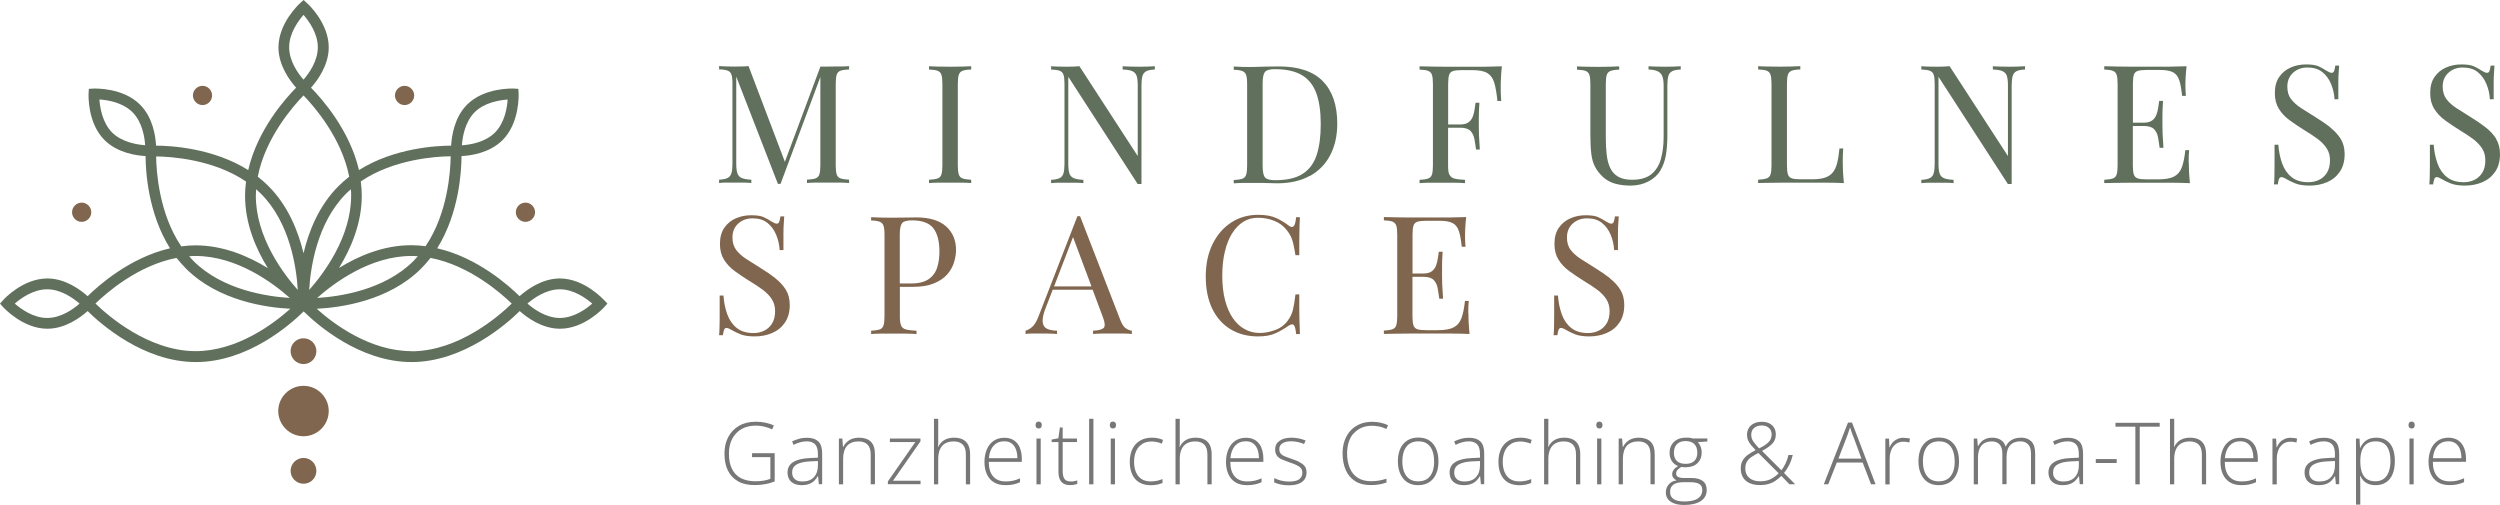 <?xml version="1.0" encoding="UTF-8"?>
<svg xmlns="http://www.w3.org/2000/svg" id="Ebene_2" data-name="Ebene 2" viewBox="0 0 348.08 70.31">
  <defs>
    <style> .cls-1 { fill: #777; } .cls-2 { fill: #61705d; } .cls-3 { fill: #80664e; } </style>
  </defs>
  <g id="Ebene_1-2" data-name="Ebene 1">
    <g>
      <path class="cls-2" d="M116.9,9.26c.53,0,.97-.03,1.32-.05v.46c-.52.02-.92.07-1.18.17-.27.1-.45.28-.54.55s-.14.69-.14,1.25v11.41c0,.55.05.97.14,1.24.09.28.27.46.54.55.27.09.66.15,1.18.18v.46c-.35-.03-.79-.05-1.32-.06s-1.06,0-1.6,0c-.6,0-1.16,0-1.68,0s-.94.03-1.26.06v-.46c.52-.03.92-.09,1.18-.18.27-.09.45-.28.54-.55.09-.28.14-.69.14-1.24v-12.33l-5.54,14.88h-.37l-5.8-14.93v12.14c0,.55.05.99.15,1.3s.3.54.6.67.75.21,1.35.24v.46c-.28-.03-.64-.05-1.08-.06-.45,0-.87,0-1.27,0s-.77,0-1.16,0-.72.03-.98.06v-.46c.52-.03.92-.11,1.18-.24.27-.13.45-.35.54-.67.09-.31.14-.75.14-1.3v-11.18c0-.57-.05-.99-.14-1.25-.09-.27-.27-.45-.54-.55-.27-.1-.66-.16-1.18-.17v-.46c.26.02.59.03.98.05s.78.02,1.16.02c.34,0,.69,0,1.05-.02.36,0,.66-.03.91-.05l5.06,13.33,4.95-13.26h1.08c.54,0,1.07,0,1.6-.02h-.01Z"></path>
      <path class="cls-2" d="M132.3,9.29c-.6,0-1.16,0-1.68-.02-.52,0-.94-.03-1.27-.05v.46c.52.02.92.07,1.18.17s.45.28.54.55.14.69.14,1.25v11.41c0,.55-.05.97-.14,1.24-.09.28-.27.46-.54.55-.27.09-.66.15-1.18.18v.46c.32-.03.74-.05,1.27-.06.52,0,1.08,0,1.68,0,.54,0,1.07,0,1.6,0s.97.03,1.32.06v-.46c-.52-.03-.92-.09-1.18-.18-.27-.09-.45-.28-.54-.55-.09-.28-.14-.69-.14-1.24v-11.41c0-.57.05-.99.14-1.25.09-.27.27-.45.54-.55s.66-.16,1.18-.17v-.46c-.35.02-.79.03-1.32.05-.53.02-1.06.02-1.6.02Z"></path>
      <path class="cls-2" d="M158.65,9.29c-.38,0-.8,0-1.25-.02-.45,0-.82-.03-1.09-.05v.46c.6.02,1.05.09,1.35.23s.5.36.6.67.15.74.15,1.31v9.84l-8.12-12.51c-.25.02-.52.03-.83.05s-.63.02-.97.02c-.38,0-.77,0-1.16-.02-.39,0-.72-.03-.98-.05v.46c.52.02.92.07,1.18.17.27.1.45.28.54.55s.14.69.14,1.25v11.18c0,.55-.05.99-.14,1.3s-.27.54-.54.67-.66.21-1.18.24v.46c.26-.03.59-.05.98-.06s.78,0,1.16,0,.82,0,1.27,0c.44,0,.8.03,1.08.06v-.46c-.6-.03-1.05-.11-1.35-.24s-.5-.35-.6-.67-.15-.75-.15-1.3v-12.14l9.66,14.93h.53v-13.73c0-.57.05-1,.14-1.31s.27-.53.54-.67.66-.21,1.18-.23v-.46c-.25.02-.56.03-.96.05-.39.02-.79.02-1.18.02Z"></path>
      <path class="cls-2" d="M184.19,11.31c-1.34-1.37-3.37-2.06-6.12-2.06-.43,0-.98,0-1.66.02-.68.02-1.28.03-1.82.05-.5.02-1.02,0-1.54,0-.53-.02-.95-.04-1.27-.06v.46c.52,0,.91.07,1.18.17.27.1.45.28.54.55.09.26.14.68.14,1.25v11.41c0,.55-.05.96-.14,1.24-.09.27-.27.46-.54.55-.26.09-.66.15-1.18.18v.46c.33-.03.75-.06,1.27-.06h2.71c.4,0,.8.02,1.18.03.38.02.69.02.92.02,1.77,0,3.27-.35,4.51-1.04v.03c1.24-.69,2.19-1.66,2.84-2.91s.98-2.71.98-4.38c0-2.56-.66-4.53-2-5.9h0ZM183.89,17.27h0c0,1.68-.18,3.09-.55,4.25-.37,1.17-1.01,2.05-1.93,2.66s-2.22.91-3.89.91c-.7,0-1.17-.13-1.39-.39s-.33-.79-.33-1.59v-11.5c0-.8.11-1.33.32-1.59s.67-.39,1.38-.39c1.59,0,2.85.28,3.78.84s1.59,1.4,2,2.53.61,2.55.61,4.27h0Z"></path>
      <path class="cls-2" d="M201.79,24.31c-.12-.28-.17-.69-.17-1.24v-5.29h1.68c.67,0,1.15.15,1.44.45.28.3.47.68.55,1.15s.16.95.22,1.44h.53c-.06-.87-.1-1.54-.12-2s-.02-.88-.02-1.26v-1.26c0-.46.02-1.13.08-2h-.53c-.05.28-.09.59-.14.93-.05.35-.13.68-.25,1s-.32.59-.59.79c-.27.21-.66.31-1.16.31h-1.68v-5.66c0-.57.05-.99.14-1.25.09-.27.27-.44.54-.53.27-.08.66-.13,1.18-.13h1.45c.97,0,1.68.14,2.14.41.46.28.78.72.97,1.35s.33,1.47.44,2.54h.53c-.02-.25-.03-.53-.05-.85s-.02-.67-.02-1.04c0-.29,0-.71.03-1.25s.06-1.11.13-1.69c-.71.03-1.51.05-2.4.06-.9,0-1.7,0-2.4,0h-1.3c-.53,0-1.1,0-1.71,0s-1.23,0-1.86-.02-1.23-.02-1.79-.04v.46c.52.02.92.07,1.18.17.27.1.45.28.54.55s.14.69.14,1.25v11.41c0,.55-.05.97-.14,1.24-.09.28-.27.46-.54.55-.27.09-.66.15-1.18.18v.46c.32-.03.74-.05,1.26-.06s1.08,0,1.68,0c.63,0,1.25,0,1.86,0s1.12.03,1.52.06v-.46c-.64-.03-1.13-.09-1.47-.18s-.56-.28-.68-.55h-.03Z"></path>
      <path class="cls-2" d="M231.2,23.69c.35-.58.6-1.27.74-2.07s.21-1.73.21-2.81v-6.92c0-.57.05-1,.14-1.31s.27-.53.54-.67c.27-.14.66-.21,1.18-.23v-.46c-.25.02-.56.03-.96.05-.39.02-.79.02-1.18.02s-.8,0-1.25-.02c-.45,0-.82-.03-1.09-.05v.46c.52.02.94.09,1.24.23.31.14.53.36.66.67s.2.74.2,1.31v7.18c0,1.14-.13,2.16-.38,3.06s-.7,1.61-1.33,2.13c-.64.51-1.54.77-2.7.77-.81,0-1.46-.15-1.96-.45-.49-.3-.85-.71-1.09-1.24s-.4-1.14-.47-1.84c-.08-.7-.12-1.44-.12-2.22v-7.61c0-.57.05-.99.14-1.25.09-.27.27-.45.54-.55s.66-.16,1.18-.17v-.46c-.35.02-.79.03-1.32.05s-1.06.02-1.6.02c-.6,0-1.16,0-1.68-.02-.52,0-.94-.03-1.27-.05v.46c.52.02.92.07,1.18.17s.45.28.54.55.14.69.14,1.25v7.22c0,1.04.05,1.91.14,2.6s.26,1.27.52,1.75c.25.48.6.93,1.05,1.36.51.48,1.09.8,1.76.98s1.37.26,2.1.26c.95,0,1.79-.2,2.53-.59s1.3-.91,1.68-1.55h-.01Z"></path>
      <path class="cls-2" d="M256.73,25.5c-.06-.58-.1-1.15-.13-1.69-.02-.54-.03-.96-.03-1.25,0-.78.02-1.41.07-1.89h-.53c-.08.8-.18,1.47-.32,2.02s-.34.99-.61,1.32-.63.57-1.08.72-1.04.23-1.76.23h-1.68c-.52,0-.92-.04-1.18-.13s-.45-.26-.54-.54-.14-.69-.14-1.24v-11.41c0-.57.05-.99.14-1.25.09-.27.27-.45.54-.55s.66-.16,1.18-.17v-.46c-.35.02-.79.03-1.32.05s-1.06.02-1.6.02c-.6,0-1.16,0-1.68-.02-.52,0-.94-.03-1.27-.05v.46c.52.02.92.07,1.18.17s.45.28.54.55.14.69.14,1.25v11.41c0,.55-.05.97-.14,1.24-.09.28-.27.46-.54.55-.27.09-.66.15-1.18.18v.46c.57,0,1.17-.03,1.79-.03s1.25-.02,1.86-.02,1.18,0,1.71,0h1.3c.77,0,1.64,0,2.62,0s1.86.03,2.65.06h.01Z"></path>
      <path class="cls-2" d="M270.05,24.13c-.1-.31-.15-.75-.15-1.3v-12.14l9.66,14.93h.53v-13.73c0-.57.05-1,.14-1.31s.27-.53.54-.67c.27-.14.66-.21,1.18-.23v-.46c-.25.02-.56.03-.96.05-.39.02-.79.02-1.18.02s-.8,0-1.25-.02c-.45,0-.82-.03-1.09-.05v.46c.6.02,1.05.09,1.35.23.3.14.5.36.6.67s.15.74.15,1.31v9.84l-8.12-12.51c-.25.02-.52.03-.83.05s-.63.02-.97.02c-.38,0-.77,0-1.16-.02-.39,0-.72-.03-.98-.05v.46c.52.02.92.07,1.18.17.27.1.45.28.54.55s.14.69.14,1.25v11.18c0,.55-.05.99-.14,1.3-.09.31-.27.54-.54.67-.27.13-.66.21-1.18.24v.46c.26-.03.59-.05.98-.06s.78,0,1.16,0,.82,0,1.27,0c.44,0,.8.03,1.08.06v-.46c-.6-.03-1.05-.11-1.35-.24s-.5-.35-.6-.67h0Z"></path>
      <path class="cls-2" d="M304.73,22.56c0-.69.02-1.24.07-1.66h-.53c-.11,1.01-.27,1.81-.49,2.4s-.58,1.02-1.08,1.28-1.23.39-2.2.39h-1.68c-.52,0-.92-.04-1.18-.13s-.45-.26-.54-.54-.14-.69-.14-1.24v-5.52h1.52c.67,0,1.15.15,1.44.45.28.3.47.68.55,1.15s.16.95.22,1.44h.53c-.06-.87-.1-1.54-.12-2s-.02-.88-.02-1.27v-1.26c0-.46.02-1.13.08-2h-.53c-.05.28-.09.59-.14.93s-.13.68-.25,1-.32.59-.59.79-.66.31-1.16.31h-1.52v-5.43c0-.57.05-.99.14-1.25.09-.27.27-.44.54-.53.27-.08.66-.13,1.18-.13h1.91c.81,0,1.42.11,1.83.33s.69.6.86,1.13.3,1.25.39,2.15h.53c-.02-.17-.03-.38-.05-.63s-.02-.52-.02-.79,0-.64.03-1.15.07-1.03.13-1.56c-.71.03-1.51.05-2.4.06-.9,0-1.7,0-2.4,0h-1.3c-.53,0-1.1,0-1.71,0s-1.23,0-1.86-.02-1.23-.02-1.79-.04v.46c.52.02.92.07,1.18.17s.45.28.54.55.14.69.14,1.25v11.41c0,.55-.05.97-.14,1.24-.09.28-.27.46-.54.55-.27.09-.66.15-1.18.18v.46c.57,0,1.17-.03,1.79-.03s1.25-.02,1.86-.02,1.18,0,1.71,0h1.3c.77,0,1.64,0,2.62,0s1.86.03,2.65.06c-.06-.58-.1-1.15-.13-1.69-.02-.54-.03-.96-.03-1.25h-.02Z"></path>
      <path class="cls-2" d="M324.47,17.74c-.62-.48-1.33-.97-2.13-1.46-.69-.43-1.33-.83-1.92-1.21s-1.06-.8-1.42-1.26-.53-1.05-.53-1.74c0-.8.26-1.44.79-1.93s1.2-.74,2.01-.74c.86,0,1.55.21,2.08.64s.93.98,1.21,1.66.44,1.38.48,2.12h.53v-2.33c0-.59.02-1.07.05-1.43.02-.36.04-.67.06-.93h-.53c-.05.34-.1.59-.17.76s-.18.25-.33.25c-.11,0-.22-.03-.33-.08-.12-.05-.26-.13-.45-.24-.31-.21-.66-.41-1.06-.59s-.98-.26-1.75-.26-1.46.14-2.12.43-1.19.72-1.6,1.31-.61,1.34-.61,2.24.19,1.59.56,2.2.88,1.14,1.51,1.6,1.3.91,2.02,1.36c.72.43,1.35.85,1.89,1.25.54.41.95.84,1.25,1.31s.45,1.02.45,1.64c0,.72-.15,1.31-.44,1.76s-.66.78-1.12.99-.93.31-1.44.31c-.98,0-1.77-.24-2.36-.72s-1.03-1.12-1.31-1.92-.46-1.66-.52-2.58h-.53v2.67c0,.71-.02,1.28-.02,1.71s-.03.82-.06,1.14h.53c.05-.34.1-.59.17-.76s.18-.25.33-.25c.18,0,.45.11.78.32.34.2.74.39,1.22.58.48.18,1.12.28,1.93.28.89,0,1.7-.16,2.44-.48s1.33-.8,1.77-1.45c.44-.64.67-1.46.67-2.44,0-.83-.18-1.53-.54-2.12-.36-.58-.85-1.12-1.47-1.6h.03,0Z"></path>
      <path class="cls-2" d="M347.56,19.34c-.36-.58-.85-1.12-1.47-1.6s-1.33-.97-2.13-1.46c-.69-.43-1.33-.83-1.92-1.21s-1.06-.8-1.41-1.26c-.35-.47-.53-1.05-.53-1.74,0-.8.26-1.44.79-1.93s1.2-.74,2.01-.74c.86,0,1.55.21,2.08.64s.93.98,1.21,1.66c.28.67.44,1.38.48,2.12h.53v-2.33c0-.59.02-1.07.05-1.43.02-.36.04-.67.06-.93h-.53c-.05.34-.1.59-.17.76s-.18.25-.33.25c-.11,0-.22-.03-.33-.08s-.26-.13-.45-.24c-.31-.21-.66-.41-1.06-.59s-.98-.26-1.75-.26-1.46.14-2.12.43c-.66.28-1.19.72-1.6,1.31s-.61,1.34-.61,2.24.19,1.59.56,2.2c.38.61.88,1.14,1.51,1.6s1.3.91,2.02,1.36c.72.43,1.35.85,1.89,1.25.54.41.95.84,1.25,1.31s.45,1.02.45,1.64c0,.72-.15,1.31-.44,1.76s-.66.78-1.12.99-.93.31-1.44.31c-.98,0-1.77-.24-2.36-.72s-1.03-1.12-1.31-1.92-.46-1.66-.52-2.58h-.53v2.67c0,.71-.02,1.28-.02,1.71s-.03.82-.06,1.14h.53c.05-.34.1-.59.17-.76s.18-.25.33-.25c.18,0,.44.11.78.32.34.2.74.39,1.22.58.47.18,1.12.28,1.93.28.89,0,1.7-.16,2.44-.48s1.33-.8,1.77-1.45c.44-.64.67-1.46.67-2.44,0-.83-.18-1.53-.54-2.12h.02,0Z"></path>
      <path class="cls-3" d="M107.97,38.74c-.62-.48-1.33-.97-2.13-1.46-.69-.43-1.33-.83-1.92-1.21s-1.06-.8-1.41-1.26-.53-1.05-.53-1.74c0-.8.26-1.44.79-1.93s1.2-.74,2.01-.74c.86,0,1.55.21,2.08.64s.93.98,1.21,1.66c.28.67.44,1.38.48,2.12h.53c0-.97,0-1.74,0-2.33,0-.59.02-1.07.05-1.43.02-.36.04-.67.06-.93h-.53c-.05.34-.1.59-.17.76s-.18.25-.33.25c-.11,0-.22-.03-.33-.08s-.26-.13-.45-.24c-.31-.21-.66-.41-1.06-.59s-.98-.26-1.75-.26-1.46.14-2.12.43c-.66.28-1.19.72-1.6,1.31s-.61,1.34-.61,2.24.19,1.59.56,2.2c.38.61.88,1.14,1.51,1.6.63.46,1.3.91,2.02,1.36.72.43,1.35.85,1.89,1.25.54.41.96.84,1.25,1.31.3.47.45,1.02.45,1.64,0,.72-.15,1.31-.44,1.76-.29.45-.66.78-1.12.99s-.93.31-1.44.31c-.98,0-1.77-.24-2.36-.72s-1.03-1.12-1.31-1.92-.46-1.66-.52-2.58h-.53v2.67c0,.71,0,1.28-.02,1.71,0,.44-.03.82-.06,1.14h.53c.05-.34.1-.59.17-.76s.18-.25.33-.25c.18,0,.44.11.78.32.34.2.74.39,1.22.58.47.18,1.12.28,1.93.28.89,0,1.7-.16,2.44-.48s1.33-.8,1.77-1.45c.44-.64.67-1.46.67-2.44,0-.83-.18-1.53-.54-2.12-.36-.58-.85-1.12-1.47-1.6h.02,0,0Z"></path>
      <path class="cls-3" d="M131.72,31.52h0c-.92-.83-2.31-1.25-4.16-1.25-.27,0-.74,0-1.4.02s-1.35.02-2.07.02c-.5,0-1.02,0-1.54-.02s-.94-.03-1.26-.05v.46c.52,0,.91.07,1.18.17s.45.28.54.55c.09.26.14.68.14,1.25v11.41c0,.55-.05.96-.14,1.24-.09.27-.27.46-.54.55-.26.09-.66.15-1.18.18v.46c.32-.03.74-.05,1.26-.06s1.05,0,1.68,0h1.86c.61,0,1.12.03,1.52.06v-.46c-.64-.03-1.13-.09-1.47-.18-.34-.09-.57-.27-.68-.55-.11-.27-.17-.69-.17-1.24v-4.14h1.77c1.2,0,2.19-.16,2.97-.48s1.4-.74,1.85-1.25c.45-.51.76-1.07.95-1.68s.28-1.19.28-1.74c0-1.34-.46-2.43-1.38-3.27h-.01ZM130.8,35.04c0,.78-.1,1.51-.31,2.18-.2.67-.59,1.22-1.17,1.63s-1.41.62-2.5.62h-1.54v-6.81c0-.8.11-1.33.32-1.59s.67-.39,1.38-.39c1.4,0,2.39.36,2.96,1.08s.86,1.81.86,3.27h0Z"></path>
      <path class="cls-3" d="M156.79,45.73h-.02c-.29-.19-.55-.58-.78-1.16l-5.61-14.47h-.37l-5.41,13.94c-.26.69-.55,1.18-.87,1.46-.32.28-.63.46-.94.54v.46c.23-.03.48-.06.75-.06h2.28c.47,0,.92.03,1.35.06v-.46c-.47,0-.86-.07-1.18-.18-.32-.11-.54-.28-.67-.53-.13-.24-.18-.58-.13-1,.05-.42.19-.94.44-1.55l.94-2.44h5.56l1.41,3.77c.31.78.35,1.3.14,1.53s-.71.37-1.49.4v.46c.32-.03.74-.05,1.26-.06h3.01c.45,0,.82.03,1.13.06v-.46c-.24,0-.51-.12-.8-.31ZM146.76,39.88l2.64-6.87,2.57,6.87h-5.21Z"></path>
      <path class="cls-3" d="M171.55,32.5c.44-.71.96-1.25,1.56-1.62.61-.38,1.28-.56,2.04-.56.8,0,1.56.14,2.28.43.72.28,1.32.74,1.79,1.37.21.28.39.55.52.83s.24.61.33,1,.19.92.3,1.58h.53c0-1.33,0-2.41.02-3.22,0-.81.04-1.5.07-2.07h-.53c-.06.66-.17,1.08-.33,1.25-.16.18-.39.15-.7-.08-.51-.4-1.08-.75-1.74-1.05-.65-.3-1.48-.45-2.5-.45-1.43,0-2.69.36-3.78,1.08-1.1.72-1.96,1.73-2.59,3.01-.63,1.29-.94,2.79-.94,4.51s.3,3.24.91,4.49c.61,1.24,1.46,2.19,2.55,2.85,1.1.66,2.37.99,3.83.99,1,0,1.81-.15,2.45-.45s1.24-.65,1.81-1.05c.34-.21.58-.24.72-.07.15.17.25.58.31,1.24h.53c-.03-.58-.05-1.3-.07-2.15s-.02-1.97-.02-3.37h-.53c-.11.93-.23,1.66-.36,2.18s-.36,1-.7,1.45c-.43.61-1.02,1.06-1.77,1.33-.75.28-1.47.41-2.16.41-.74,0-1.42-.17-2.06-.52s-1.19-.85-1.66-1.53-.83-1.51-1.09-2.5-.39-2.13-.39-3.42.12-2.36.36-3.36.58-1.85,1.01-2.55v.02h0Z"></path>
      <path class="cls-3" d="M204.43,43.56c0-.69.02-1.24.07-1.66h-.53c-.11,1.01-.27,1.81-.49,2.4s-.58,1.02-1.08,1.28-1.23.39-2.2.39h-1.68c-.52,0-.92-.04-1.18-.13s-.45-.26-.54-.54-.14-.69-.14-1.24v-5.52h1.52c.67,0,1.15.15,1.44.45.28.3.47.68.55,1.15s.16.95.22,1.44h.53c-.06-.87-.1-1.54-.12-2-.02-.46-.02-.88-.02-1.27v-1.26c0-.46.02-1.13.08-2h-.53c-.05.28-.09.59-.14.93s-.13.68-.25,1-.32.59-.59.79-.66.31-1.16.31h-1.52v-5.43c0-.57.05-.99.14-1.25.09-.27.27-.44.54-.53.27-.08.66-.13,1.18-.13h1.91c.81,0,1.42.11,1.83.33s.69.6.86,1.13.3,1.25.39,2.15h.53c-.02-.17-.03-.38-.05-.63s-.02-.52-.02-.79,0-.64.03-1.15.07-1.03.13-1.56c-.71.03-1.51.05-2.4.06-.9,0-1.7,0-2.4,0h-1.3c-.53,0-1.1,0-1.71,0s-1.23,0-1.86-.02-1.23-.02-1.79-.04v.46c.52.02.92.07,1.18.17s.45.28.54.55.14.69.14,1.25v11.41c0,.55-.05.97-.14,1.24-.09.28-.27.46-.54.55-.27.09-.66.15-1.18.18v.46c.57,0,1.17-.03,1.79-.03s1.25-.02,1.86-.02h5.63c.98,0,1.86.03,2.65.06-.06-.58-.1-1.15-.13-1.69-.02-.54-.03-.96-.03-1.25h-.02Z"></path>
      <path class="cls-3" d="M224.17,38.74c-.62-.48-1.33-.97-2.13-1.46-.69-.43-1.33-.83-1.92-1.21s-1.06-.8-1.42-1.26-.53-1.05-.53-1.74c0-.8.26-1.44.79-1.93s1.2-.74,2.01-.74c.86,0,1.55.21,2.08.64.53.43.93.98,1.21,1.66s.44,1.38.48,2.12h.53v-2.33c0-.59.02-1.07.05-1.43.02-.36.04-.67.06-.93h-.53c-.05.34-.1.59-.17.76s-.18.25-.33.25c-.11,0-.22-.03-.33-.08-.12-.05-.26-.13-.45-.24-.31-.21-.66-.41-1.06-.59s-.98-.26-1.75-.26-1.46.14-2.12.43-1.19.72-1.6,1.31-.61,1.34-.61,2.24.19,1.59.56,2.2.88,1.14,1.51,1.6c.63.46,1.3.91,2.02,1.36.72.43,1.35.85,1.89,1.25.54.41.95.84,1.25,1.31.3.47.45,1.02.45,1.64,0,.72-.15,1.31-.44,1.76s-.66.78-1.12.99-.93.31-1.44.31c-.98,0-1.77-.24-2.36-.72s-1.03-1.12-1.31-1.92-.46-1.66-.52-2.58h-.53v2.67c0,.71-.02,1.28-.02,1.71s-.03.82-.06,1.14h.53c.05-.34.1-.59.17-.76s.18-.25.33-.25c.18,0,.45.11.78.32.34.2.74.39,1.22.58.48.18,1.12.28,1.93.28.89,0,1.7-.16,2.44-.48s1.33-.8,1.77-1.45c.44-.64.67-1.46.67-2.44,0-.83-.18-1.53-.54-2.12-.36-.58-.85-1.12-1.47-1.6h.03Z"></path>
      <path class="cls-2" d="M13.29,42.26c1.67,1.63,7.35,6.63,13.96,6.63,5.8,0,10.89-3.85,13.17-5.9-3.24-.16-9.99-1.06-14.52-5.59-.48-.48-.91-.98-1.32-1.49-5.42,1.04-9.84,4.94-11.29,6.35ZM84.11,41.77l.46.5-.46.51c-.1.12-2.75,2.99-6.14,2.99-2.53,0-4.65-1.6-5.61-2.46-1.74,1.73-7.81,7.1-15.06,7.1s-13.21-5.27-15.02-7.05c-1.8,1.77-7.72,7.05-15.02,7.05s-13.31-5.37-15.06-7.1c-.96.86-3.08,2.46-5.61,2.46-3.37,0-6.02-2.87-6.14-2.99l-.45-.51.45-.5c.1-.13,2.76-3,6.14-3,2.53,0,4.65,1.61,5.61,2.47,1.45-1.43,5.84-5.37,11.47-6.67-3.07-4.89-3.4-10.79-3.4-12.84-1.28-.07-3.91-.43-5.71-2.22-2.4-2.39-2.23-6.29-2.23-6.46l.04-.68.68-.04c.16,0,4.07-.15,6.45,2.24,1.8,1.79,2.16,4.42,2.23,5.71,2.04,0,7.93.33,12.83,3.4,1.29-5.64,5.23-10.02,6.67-11.47-.86-.96-2.46-3.09-2.46-5.61,0-3.38,2.87-6.03,2.99-6.14l.51-.46.5.46c.13.1,3,2.75,3,6.14,0,2.52-1.61,4.65-2.47,5.61,1.43,1.45,5.37,5.83,6.68,11.47,4.88-3.07,10.78-3.4,12.83-3.4.08-1.29.43-3.92,2.22-5.71,2.39-2.4,6.3-2.24,6.46-2.24l.68.04.04.68c0,.17.15,4.07-2.24,6.46-1.79,1.79-4.42,2.16-5.71,2.22-.01,2.05-.32,7.93-3.39,12.84,5.63,1.29,10.01,5.23,11.47,6.67.96-.86,3.08-2.47,5.61-2.47,3.37,0,6.02,2.87,6.14,3h.02ZM82.46,42.27c-.85-.73-2.57-1.99-4.51-1.99s-3.68,1.26-4.51,1.99c.84.74,2.57,2,4.51,2s3.67-1.26,4.51-2ZM68.91,18.46c1.37-1.38,1.7-3.49,1.77-4.6-1.11.08-3.23.4-4.6,1.77-1.36,1.38-1.69,3.49-1.77,4.6.56-.04,1.37-.14,2.21-.4.84-.27,1.71-.69,2.39-1.37ZM71.25,42.27c-1.44-1.4-5.87-5.32-11.31-6.36-.4.51-.83,1.01-1.31,1.49-4.54,4.53-11.28,5.43-14.53,5.59,2.27,2.05,7.37,5.9,13.18,5.9v.02c6.63,0,12.3-5.01,13.97-6.64ZM62.75,21.78l-.03-.02c-2.01.02-7.91.39-12.49,3.5.09.65.14,1.31.14,1.98,0,3.87-1.51,7.36-3.17,10.07,2.7-1.67,6.2-3.17,10.06-3.17.69,0,1.34.05,1.99.14,3.11-4.58,3.47-10.48,3.5-12.5ZM57.57,36.34c.2-.22.4-.43.6-.66-.29-.03-.59-.04-.89-.04-5.75,0-10.8,3.78-13.12,5.84,3.1-.18,9.34-1.08,13.41-5.14ZM48.89,27.25c0-.3,0-.59-.04-.9-.23.19-.44.4-.66.61-4.06,4.08-4.96,10.31-5.14,13.41,2.05-2.32,5.84-7.37,5.84-13.12ZM47.13,25.91c.48-.48.98-.91,1.49-1.31-1.05-5.43-4.96-9.87-6.36-11.31-1.41,1.44-5.32,5.88-6.37,11.31.52.4,1.01.83,1.49,1.31,2.73,2.73,4.14,6.27,4.88,9.35.73-3.08,2.14-6.62,4.87-9.35ZM44.25,6.58c0-1.94-1.26-3.67-1.99-4.51-.74.85-2,2.57-2,4.51s1.26,3.68,2,4.51c.73-.84,1.99-2.56,1.99-4.51ZM41.46,40.37c-.18-3.1-1.07-9.34-5.14-13.41-.22-.2-.43-.4-.66-.61-.02.3-.04.6-.04.9,0,5.75,3.78,10.8,5.84,13.12ZM40.35,41.48c-2.31-2.06-7.37-5.84-13.11-5.84-.31,0-.6,0-.9.04.19.23.39.44.6.66,4.07,4.06,10.31,4.95,13.41,5.14ZM37.29,37.33c-1.67-2.7-3.17-6.2-3.17-10.07,0-.68.05-1.33.14-1.98-4.57-3.11-10.47-3.47-12.49-3.5l-.03.03c.03,2.01.39,7.91,3.5,12.49.66-.09,1.31-.14,1.98-.14,3.87,0,7.37,1.51,10.07,3.17ZM20.21,20.22c-.07-1.12-.4-3.24-1.77-4.6-1.37-1.37-3.48-1.7-4.6-1.77.08,1.11.41,3.23,1.77,4.6,1.38,1.36,3.49,1.69,4.6,1.77ZM11.08,42.27c-.85-.73-2.57-1.99-4.51-1.99s-3.68,1.26-4.51,1.99c.84.74,2.57,2,4.51,2s3.67-1.26,4.51-2Z"></path>
      <path class="cls-3" d="M73.16,28.21c.73,0,1.34.61,1.34,1.34s-.61,1.34-1.34,1.34-1.34-.61-1.34-1.34.6-1.34,1.34-1.34Z"></path>
      <path class="cls-3" d="M56.33,11.95c.73,0,1.34.61,1.34,1.34s-.61,1.34-1.34,1.34-1.34-.61-1.34-1.34.61-1.34,1.34-1.34Z"></path>
      <path class="cls-3" d="M42.26,53.72c1.93,0,3.51,1.58,3.51,3.51s-1.58,3.51-3.51,3.51-3.52-1.58-3.52-3.51,1.58-3.51,3.52-3.51Z"></path>
      <path class="cls-3" d="M42.26,47.1c.99,0,1.79.79,1.79,1.79s-.8,1.8-1.79,1.8-1.8-.8-1.8-1.8.8-1.79,1.8-1.79Z"></path>
      <path class="cls-3" d="M42.26,63.76c.99,0,1.79.8,1.79,1.8s-.8,1.79-1.79,1.79-1.8-.8-1.8-1.79.8-1.8,1.8-1.8Z"></path>
      <path class="cls-3" d="M28.2,11.95c.73,0,1.33.61,1.33,1.34s-.6,1.34-1.33,1.34-1.34-.61-1.34-1.34.6-1.34,1.34-1.34Z"></path>
      <path class="cls-3" d="M11.37,28.21c.73,0,1.34.61,1.34,1.34s-.61,1.34-1.34,1.34-1.34-.61-1.34-1.34.61-1.34,1.34-1.34Z"></path>
      <path class="cls-1" d="M104.71,63.1h3.15v3.93c-.41.17-.85.3-1.31.38s-.96.13-1.48.13c-.91,0-1.68-.17-2.3-.52s-1.09-.85-1.42-1.5-.48-1.45-.48-2.37c0-.86.17-1.62.52-2.29s.85-1.19,1.5-1.57,1.43-.57,2.34-.57c.47,0,.91.04,1.33.13s.81.21,1.19.39l-.24.54c-.37-.17-.75-.3-1.13-.39s-.77-.13-1.17-.13c-.77,0-1.44.17-2,.5s-.98.79-1.28,1.37-.44,1.26-.44,2.02c0,.86.14,1.58.43,2.15s.7,1,1.25,1.28,1.22.43,2,.43c.43,0,.82-.03,1.16-.09s.65-.14.93-.25v-3.02h-2.55v-.55h0ZM113.95,61.47c.35.35.52.91.52,1.68v4.27h-.46l-.11-1.11h-.04c-.14.24-.3.45-.5.64s-.43.33-.72.44-.63.16-1.03.16-.76-.07-1.05-.21-.52-.34-.67-.6-.24-.58-.24-.96c0-.63.26-1.11.79-1.44s1.28-.52,2.26-.56l1.18-.06v-.46c0-.65-.13-1.12-.39-1.39s-.64-.42-1.14-.42c-.33,0-.64.04-.95.13s-.61.2-.92.36l-.19-.49c.3-.14.63-.26.98-.36s.72-.14,1.1-.14c.7,0,1.22.18,1.57.53h.01ZM113.88,64.19l-1.11.05c-.81.04-1.42.18-1.85.43s-.63.62-.63,1.12c0,.4.13.71.38.93s.6.32,1.05.32c.7,0,1.23-.2,1.6-.6s.56-.94.56-1.63v-.63h0ZM119.62,60.94c-.38,0-.72.06-1.01.17s-.53.27-.73.46-.35.41-.47.65h-.04l-.09-1.16h-.48v6.37h.59v-3.51c0-.82.18-1.44.55-1.85s.9-.61,1.6-.61c.55,0,.97.15,1.26.45s.43.76.43,1.39v4.13h.59v-4.17c0-.8-.19-1.39-.57-1.76s-.93-.56-1.65-.56h.02,0ZM128.16,61.46v-.4h-4.26v.49h3.54l-3.82,5.48v.39h4.55v-.49h-3.83l3.81-5.47h.01ZM134.05,61.19c-.33-.17-.74-.25-1.22-.25-.38,0-.72.06-1.01.17s-.54.27-.73.46-.35.41-.45.65h-.04c0-.15.02-.3.03-.45s0-.31,0-.48v-2.98h-.59v9.12h.59v-3.51c0-.55.08-1,.25-1.37s.41-.64.73-.82.71-.27,1.18-.27c.55,0,.97.15,1.26.45s.43.76.43,1.39v4.13h.59v-4.17c0-.54-.09-.97-.26-1.31s-.42-.59-.75-.76h0ZM142,62.36c.18.44.27.95.27,1.52v.43h-4.6c0,.88.2,1.55.61,2.02s.98.7,1.74.7c.39,0,.74-.03,1.03-.1s.61-.17.97-.33v.54c-.31.14-.62.24-.94.31s-.67.1-1.08.1c-.64,0-1.18-.13-1.62-.4s-.76-.65-.98-1.13-.33-1.06-.33-1.71.11-1.21.32-1.72.53-.91.94-1.2.92-.44,1.52-.44c.54,0,1,.13,1.36.38s.63.6.81,1.04h-.02ZM141.65,63.8c0-.46-.07-.88-.2-1.23s-.33-.63-.6-.83-.61-.3-1.02-.3c-.61,0-1.1.2-1.48.61s-.6.99-.67,1.75c0,0,3.97,0,3.97,0ZM144.61,58.7c-.14,0-.25.04-.32.13s-.11.21-.11.35.04.27.11.35.18.13.32.13c.15,0,.26-.04.33-.13s.11-.2.11-.35-.04-.27-.11-.35-.18-.13-.33-.13ZM144.31,67.43h.59v-6.37h-.59v6.37ZM149.04,67.03c-.39,0-.67-.12-.83-.35s-.25-.58-.25-1.04v-4.09h1.99v-.49h-1.99v-1.54h-.39l-.21,1.5-.94.18v.35h.95v4.12c0,.43.06.78.18,1.05s.3.48.54.62.54.2.9.2c.2,0,.39-.02.56-.05s.31-.07.44-.11v-.49c-.12.04-.26.08-.42.11s-.33.04-.51.04h-.02,0ZM151.64,67.43h.6v-9.12h-.6v9.12ZM154.95,58.7c-.14,0-.25.04-.32.13s-.11.21-.11.35.04.27.11.35.18.13.32.13c.15,0,.26-.04.33-.13s.11-.2.11-.35-.04-.27-.11-.35-.18-.13-.33-.13ZM154.65,67.43h.59v-6.37h-.59v6.37ZM159.03,61.81c.37-.23.81-.34,1.33-.34.23,0,.46.03.71.08s.48.12.7.22l.16-.52c-.21-.1-.45-.17-.71-.23s-.54-.08-.85-.08c-.62,0-1.16.13-1.62.4s-.82.65-1.07,1.15-.38,1.1-.38,1.8.11,1.25.33,1.74.55.87.98,1.13.97.4,1.6.4c.35,0,.66-.03.93-.09s.51-.14.72-.23v-.54c-.23.1-.49.18-.76.24s-.57.09-.88.09c-.53,0-.97-.12-1.31-.35s-.59-.56-.76-.97-.25-.89-.25-1.42c0-.57.1-1.07.29-1.49s.47-.74.84-.97v-.02h0ZM167.68,61.19c-.33-.17-.74-.25-1.22-.25-.38,0-.72.06-1.01.17s-.54.27-.73.46-.35.41-.45.65h-.04c0-.15.02-.3.03-.45s0-.31,0-.48v-2.98h-.59v9.12h.59v-3.51c0-.55.08-1,.25-1.37s.41-.64.73-.82.71-.27,1.18-.27c.55,0,.97.15,1.26.45s.43.76.43,1.39v4.13h.59v-4.17c0-.54-.09-.97-.26-1.31s-.42-.59-.75-.76h0ZM175.63,62.36c.18.44.27.95.27,1.52v.43h-4.6c0,.88.2,1.55.61,2.02s.98.7,1.74.7c.39,0,.74-.03,1.03-.1s.61-.17.97-.33v.54c-.31.14-.62.24-.94.31s-.67.1-1.08.1c-.64,0-1.18-.13-1.62-.4s-.76-.65-.98-1.13-.33-1.06-.33-1.71.11-1.21.32-1.72.53-.91.94-1.2.92-.44,1.52-.44c.54,0,1,.13,1.36.38s.63.6.81,1.04h-.02ZM175.28,63.8c0-.46-.07-.88-.2-1.23s-.33-.63-.6-.83-.61-.3-1.02-.3c-.61,0-1.1.2-1.48.61s-.6.99-.67,1.75c0,0,3.97,0,3.97,0ZM180.89,64.3c-.31-.14-.66-.28-1.03-.4-.36-.12-.67-.24-.93-.34s-.46-.23-.6-.39-.21-.37-.21-.64c0-.36.15-.62.44-.81s.7-.28,1.22-.28c.32,0,.63.04.95.11s.6.16.84.28l.21-.5c-.27-.11-.57-.21-.9-.28s-.69-.11-1.07-.11c-.69,0-1.24.14-1.65.43s-.62.68-.62,1.2c0,.38.09.67.26.89s.41.39.71.52.65.26,1.04.4c.38.12.7.25.96.37s.47.26.61.43.21.38.21.63c0,.39-.14.69-.43.91s-.76.33-1.42.33c-.38,0-.74-.04-1.1-.13s-.68-.21-.97-.35v.59c.23.11.53.21.87.29s.74.12,1.18.12c.53,0,.98-.07,1.34-.21s.64-.34.83-.61.28-.59.28-.97-.09-.69-.28-.91-.44-.4-.75-.54v-.03h0ZM188.48,60.35c.3-.34.66-.6,1.09-.79s.92-.28,1.46-.28c.35,0,.69.04,1.03.11s.66.19.97.34l.23-.53c-.33-.15-.68-.27-1.05-.35s-.76-.12-1.17-.12c-.65,0-1.23.11-1.73.33s-.94.52-1.29.91-.62.86-.81,1.39-.28,1.12-.28,1.75c0,.89.15,1.66.44,2.33s.73,1.18,1.31,1.55,1.3.55,2.15.55c.47,0,.89-.03,1.25-.1s.68-.15.96-.26v-.53c-.3.1-.63.18-.98.25s-.74.1-1.17.1c-.74,0-1.35-.16-1.85-.48s-.86-.77-1.11-1.36-.37-1.27-.37-2.05c0-.57.08-1.08.23-1.56s.38-.88.68-1.22v.02h0ZM199.97,62.52c.21.5.31,1.07.31,1.72,0,.49-.06.94-.18,1.34s-.3.75-.54,1.05-.53.52-.89.68-.76.24-1.23.24-.84-.08-1.19-.24-.64-.38-.88-.68-.42-.64-.55-1.05-.19-.85-.19-1.35c0-.68.11-1.27.34-1.77s.56-.87.98-1.14.94-.4,1.54-.4,1.13.14,1.54.42.72.67.93,1.16v.02h.01ZM199.67,64.23c0-.54-.07-1.01-.22-1.43s-.38-.75-.7-.99-.74-.36-1.25-.36c-.74,0-1.3.25-1.68.74s-.57,1.17-.57,2.04c0,.56.08,1.05.24,1.46s.4.74.73.98.74.35,1.24.35.93-.12,1.26-.35.57-.56.73-.98.23-.91.23-1.46h0ZM206.13,61.47c.35.35.52.91.52,1.68v4.27h-.46l-.11-1.11h-.04c-.14.24-.3.45-.5.64s-.43.33-.72.44-.63.16-1.03.16-.76-.07-1.05-.21-.52-.34-.67-.6-.24-.58-.24-.96c0-.63.26-1.11.79-1.44s1.28-.52,2.26-.56l1.18-.06v-.46c0-.65-.13-1.12-.39-1.39s-.64-.42-1.14-.42c-.33,0-.64.04-.95.13s-.61.2-.92.36l-.19-.49c.3-.14.63-.26.98-.36s.72-.14,1.1-.14c.7,0,1.22.18,1.57.53h.01ZM206.06,64.19l-1.11.05c-.81.04-1.42.18-1.85.43s-.63.62-.63,1.12c0,.4.13.71.38.93s.6.32,1.05.32c.7,0,1.23-.2,1.6-.6s.56-.94.56-1.63v-.63h0ZM210.36,61.81c.37-.23.81-.34,1.33-.34.23,0,.46.03.71.08s.48.12.7.22l.16-.52c-.21-.1-.45-.17-.71-.23s-.54-.08-.85-.08c-.62,0-1.16.13-1.62.4s-.82.65-1.07,1.15-.38,1.1-.38,1.8.11,1.25.33,1.74.55.87.98,1.13.97.4,1.6.4c.35,0,.66-.03.93-.09s.51-.14.72-.23v-.54c-.23.1-.49.18-.76.24s-.57.09-.88.09c-.53,0-.97-.12-1.31-.35s-.59-.56-.76-.97-.25-.89-.25-1.42c0-.57.1-1.07.29-1.49s.47-.74.84-.97v-.02h0ZM219,61.19c-.33-.17-.74-.25-1.22-.25-.38,0-.72.06-1.01.17s-.54.27-.73.46-.35.41-.45.65h-.04c0-.15.02-.3.03-.45s0-.31,0-.48v-2.98h-.59v9.12h.59v-3.51c0-.55.08-1,.25-1.37s.41-.64.73-.82.71-.27,1.18-.27c.55,0,.97.15,1.26.45s.43.76.43,1.39v4.13h.59v-4.17c0-.54-.09-.97-.26-1.31s-.42-.59-.75-.76h0ZM222.68,58.7c-.14,0-.25.04-.32.13s-.11.21-.11.35.04.27.11.35.18.13.32.13c.15,0,.26-.04.33-.13s.11-.2.11-.35-.04-.27-.11-.35-.18-.13-.33-.13ZM222.37,67.43h.59v-6.37h-.59v6.37ZM228.19,60.94c-.38,0-.72.06-1.01.17s-.53.27-.73.46-.35.41-.47.65h-.04l-.09-1.16h-.48v6.37h.59v-3.51c0-.82.18-1.44.55-1.85s.9-.61,1.6-.61c.55,0,.97.15,1.26.45s.43.76.43,1.39v4.13h.59v-4.17c0-.8-.19-1.39-.57-1.76s-.93-.56-1.65-.56h.02ZM235.66,61.05h2.06v.42l-1.31.09c.17.21.3.43.39.67s.13.49.13.76c0,.63-.2,1.13-.6,1.51s-.95.56-1.66.56c-.2,0-.39-.02-.57-.05-.24.14-.42.28-.54.42s-.19.32-.19.53c0,.13.04.24.12.33s.19.15.34.19.33.07.54.07h1.12c.69,0,1.22.14,1.59.42s.55.7.55,1.24c0,.67-.27,1.19-.82,1.55s-1.33.55-2.33.55c-.8,0-1.42-.15-1.87-.46s-.67-.74-.67-1.29c0-.43.13-.8.4-1.11s.63-.5,1.1-.56c-.18-.09-.33-.2-.45-.35s-.17-.32-.17-.52c0-.22.07-.42.21-.61s.34-.36.62-.52c-.37-.13-.66-.36-.87-.68s-.32-.7-.32-1.15.09-.8.28-1.12.44-.56.78-.74.74-.26,1.2-.26h.38c.11,0,.22.02.32.04s.19.04.26.07h-.02,0ZM233.37,67.28c-.27.09-.47.24-.62.44s-.22.46-.22.8c0,.43.17.75.5.97s.82.33,1.46.33c.56,0,1.02-.06,1.4-.18s.65-.3.84-.54.28-.53.28-.88c0-.29-.07-.51-.21-.66s-.33-.26-.58-.33-.54-.09-.88-.09h-1.07c-.34,0-.64.05-.91.14,0,0,.01,0,.01,0ZM235.89,61.81c-.29-.27-.69-.4-1.21-.4s-.9.14-1.19.43-.43.69-.43,1.21c0,.48.14.86.41,1.13s.68.4,1.22.4.93-.13,1.21-.4.42-.65.42-1.15c0-.54-.14-.94-.43-1.21h0ZM248.41,65.87l1.54,1.56h-.8l-1.13-1.17c-.25.25-.52.47-.81.67s-.61.35-.96.45-.77.16-1.23.16c-.53,0-.99-.09-1.39-.26s-.71-.43-.93-.78-.33-.76-.33-1.26c0-.43.08-.8.25-1.1s.4-.56.71-.79.68-.45,1.11-.68c-.24-.25-.45-.48-.63-.69s-.32-.44-.42-.67-.15-.49-.15-.77c0-.37.09-.69.26-.96s.41-.48.72-.63.67-.22,1.09-.22c.39,0,.73.07,1.02.21s.52.35.68.61.24.58.24.95c0,.54-.18.98-.53,1.32s-.82.67-1.39.96l2.69,2.69c.23-.27.42-.59.59-.95s.3-.75.4-1.17h.6c-.12.5-.28.96-.49,1.38s-.45.79-.73,1.13h.02ZM244.94,62.42c.56-.27.99-.55,1.28-.84s.45-.65.45-1.08c0-.39-.12-.69-.38-.92s-.58-.34-1-.34c-.45,0-.8.12-1.07.35s-.39.55-.39.96c0,.34.1.64.29.92s.46.6.81.96h.01ZM247.64,65.89l-2.82-2.82c-.39.2-.72.39-.99.58s-.48.41-.62.66-.21.56-.21.92c0,.56.19,1,.56,1.31s.87.47,1.48.47,1.12-.1,1.52-.31.77-.48,1.09-.81h-.01ZM257.86,58.83l3.28,8.6h-.63l-1.17-3.03h-3.6l-1.19,3.03h-.62l3.37-8.6h.56ZM257.97,60.64c-.03-.08-.07-.19-.11-.32s-.09-.27-.14-.41-.1-.28-.14-.41c-.04.14-.08.27-.13.41s-.09.27-.13.4-.08.24-.12.34l-1.23,3.2h3.2l-1.18-3.21s-.02,0-.02,0ZM265.04,60.95c-.32,0-.61.06-.87.18s-.47.27-.65.47-.32.42-.41.67h-.04l-.06-1.2h-.51v6.37h.6v-3.52c0-.37.04-.7.13-1s.21-.55.38-.76.36-.37.6-.49.5-.17.81-.17c.15,0,.29,0,.43.03s.26.04.39.08l.09-.54c-.13-.04-.27-.06-.42-.08s-.31-.03-.47-.03h0ZM272.45,62.52c.21.5.31,1.07.31,1.72,0,.49-.06.94-.18,1.34s-.3.75-.54,1.05-.53.52-.89.68-.76.24-1.23.24-.84-.08-1.19-.24-.64-.38-.88-.68-.42-.64-.55-1.05-.19-.85-.19-1.35c0-.68.11-1.27.34-1.77s.56-.87.98-1.14.94-.4,1.54-.4,1.13.14,1.54.42.72.67.93,1.16v.02h.01ZM272.15,64.23c0-.54-.07-1.01-.22-1.43s-.38-.75-.7-.99-.74-.36-1.25-.36c-.74,0-1.3.25-1.68.74s-.57,1.17-.57,2.04c0,.56.08,1.05.24,1.46s.4.74.73.98.74.35,1.24.35.93-.12,1.26-.35.57-.56.73-.98.23-.91.23-1.46h-.01ZM281.39,60.94c-.51,0-.95.11-1.31.32s-.63.51-.8.9h-.04c-.12-.4-.35-.71-.67-.91s-.71-.31-1.16-.31c-.35,0-.66.05-.92.16s-.48.25-.65.43-.32.37-.42.57h-.04l-.09-1.04h-.48v6.37h.59v-3.69c0-.52.08-.95.23-1.29s.38-.59.67-.75.63-.24,1.03-.24c.3,0,.55.06.77.18s.39.31.51.56.18.58.18.97v4.25h.59v-3.77c0-.76.17-1.31.51-1.67s.82-.53,1.42-.53c.44,0,.8.14,1.07.42s.4.71.4,1.3v4.25h.58v-4.28c0-.77-.18-1.33-.53-1.68s-.84-.53-1.45-.53h.01ZM289.51,61.47c.35.35.52.91.52,1.68v4.27h-.46l-.11-1.11h-.04c-.14.24-.3.45-.5.64s-.43.33-.72.44-.63.16-1.03.16-.76-.07-1.05-.21-.52-.34-.67-.6-.24-.58-.24-.96c0-.63.26-1.11.79-1.44s1.28-.52,2.26-.56l1.18-.06v-.46c0-.65-.13-1.12-.39-1.39s-.64-.42-1.14-.42c-.33,0-.64.04-.95.13s-.61.2-.92.36l-.19-.49c.3-.14.63-.26.98-.36s.72-.14,1.1-.14c.7,0,1.22.18,1.57.53h.01ZM289.44,64.19l-1.11.05c-.81.04-1.42.18-1.85.43s-.63.62-.63,1.12c0,.4.13.71.38.93s.6.32,1.05.32c.7,0,1.23-.2,1.6-.6s.56-.94.56-1.63v-.63h0ZM291.8,64.46h2.91v-.54h-2.91v.54ZM294.53,59.41h2.78v8.02h.61v-8.02h2.78v-.54h-6.16v.54h0ZM306.14,61.19c-.33-.17-.74-.25-1.22-.25-.38,0-.72.06-1.01.17s-.54.27-.73.46-.35.41-.45.65h-.04c.01-.15.02-.3.03-.45s0-.31,0-.48v-2.98h-.59v9.12h.59v-3.51c0-.55.08-1,.25-1.37s.41-.64.73-.82.71-.27,1.18-.27c.55,0,.97.15,1.26.45s.43.76.43,1.39v4.13h.59v-4.17c0-.54-.09-.97-.26-1.31s-.42-.59-.75-.76h0ZM314.09,62.36c.18.44.27.95.27,1.52v.43h-4.6c0,.88.2,1.55.61,2.02s.98.7,1.74.7c.39,0,.74-.03,1.03-.1s.61-.17.97-.33v.54c-.31.14-.62.24-.94.31s-.67.1-1.08.1c-.64,0-1.18-.13-1.62-.4s-.76-.65-.98-1.13-.33-1.06-.33-1.71.11-1.21.32-1.72.53-.91.94-1.2.92-.44,1.52-.44c.54,0,1,.13,1.36.38s.63.6.81,1.04h-.02,0ZM313.74,63.8c0-.46-.07-.88-.2-1.23s-.33-.63-.6-.83-.61-.3-1.02-.3c-.61,0-1.1.2-1.48.61s-.6.99-.67,1.75h3.97ZM318.94,60.95c-.32,0-.61.06-.87.18s-.47.27-.65.47-.32.42-.41.67h-.04l-.06-1.2h-.51v6.37h.6v-3.52c0-.37.04-.7.13-1s.21-.55.38-.76.36-.37.6-.49.5-.17.81-.17c.15,0,.29,0,.43.03s.26.04.39.08l.09-.54c-.13-.04-.27-.06-.42-.08s-.31-.03-.47-.03h0ZM325.17,61.47c.35.35.52.91.52,1.68v4.27h-.46l-.11-1.11h-.04c-.14.24-.3.45-.5.64s-.43.33-.72.44-.63.16-1.03.16-.76-.07-1.05-.21-.52-.34-.67-.6-.24-.58-.24-.96c0-.63.26-1.11.79-1.44s1.28-.52,2.26-.56l1.18-.06v-.46c0-.65-.13-1.12-.39-1.39s-.64-.42-1.14-.42c-.33,0-.64.04-.95.13s-.61.2-.92.36l-.19-.49c.3-.14.63-.26.98-.36s.72-.14,1.1-.14c.7,0,1.22.18,1.57.53h.01ZM325.1,64.19l-1.11.05c-.81.04-1.42.18-1.85.43s-.63.62-.63,1.12c0,.4.13.71.38.93s.6.32,1.05.32c.7,0,1.23-.2,1.6-.6s.56-.94.56-1.63v-.63h0ZM332.76,61.76c.45.55.68,1.36.68,2.44,0,.72-.11,1.33-.32,1.83s-.52.88-.92,1.13-.87.39-1.43.39c-.38,0-.72-.06-1-.17s-.52-.27-.71-.47-.33-.42-.43-.65h-.04c.01.22.02.46.03.7s.01.47.01.69v2.61h-.6v-9.19h.49l.07,1.27h.04c.11-.24.25-.47.45-.69s.43-.39.73-.52.64-.19,1.05-.19c.82,0,1.46.28,1.91.83h-.01ZM332.83,64.19c0-.89-.17-1.57-.51-2.04s-.85-.7-1.54-.7c-.48,0-.88.1-1.2.31s-.55.51-.71.91-.23.89-.24,1.47v.1c0,.62.08,1.14.23,1.55s.39.72.7.92.7.3,1.16.3.84-.11,1.15-.33.55-.54.71-.97.25-.93.25-1.54v.02ZM335.77,58.7c-.14,0-.25.04-.32.13s-.11.21-.11.35.04.27.11.35.18.13.32.13c.15,0,.26-.04.33-.13s.11-.2.11-.35-.04-.27-.11-.35-.18-.13-.33-.13ZM335.47,67.43h.59v-6.37h-.59v6.37ZM343.33,64.3h-4.6c0,.88.2,1.55.61,2.02s.98.7,1.74.7c.39,0,.74-.03,1.03-.1s.61-.17.97-.33v.54c-.31.14-.62.24-.94.31s-.67.1-1.08.1c-.64,0-1.18-.13-1.62-.4s-.76-.65-.98-1.13-.33-1.06-.33-1.71.11-1.21.32-1.72.53-.91.94-1.2.92-.44,1.52-.44c.54,0,1,.13,1.36.38s.63.6.81,1.04.27.95.27,1.52v.43h-.02,0ZM342.71,63.8c0-.46-.07-.88-.2-1.23s-.33-.63-.6-.83-.61-.3-1.02-.3c-.61,0-1.1.2-1.48.61s-.6.99-.67,1.75h3.97Z"></path>
    </g>
  </g>
</svg>
